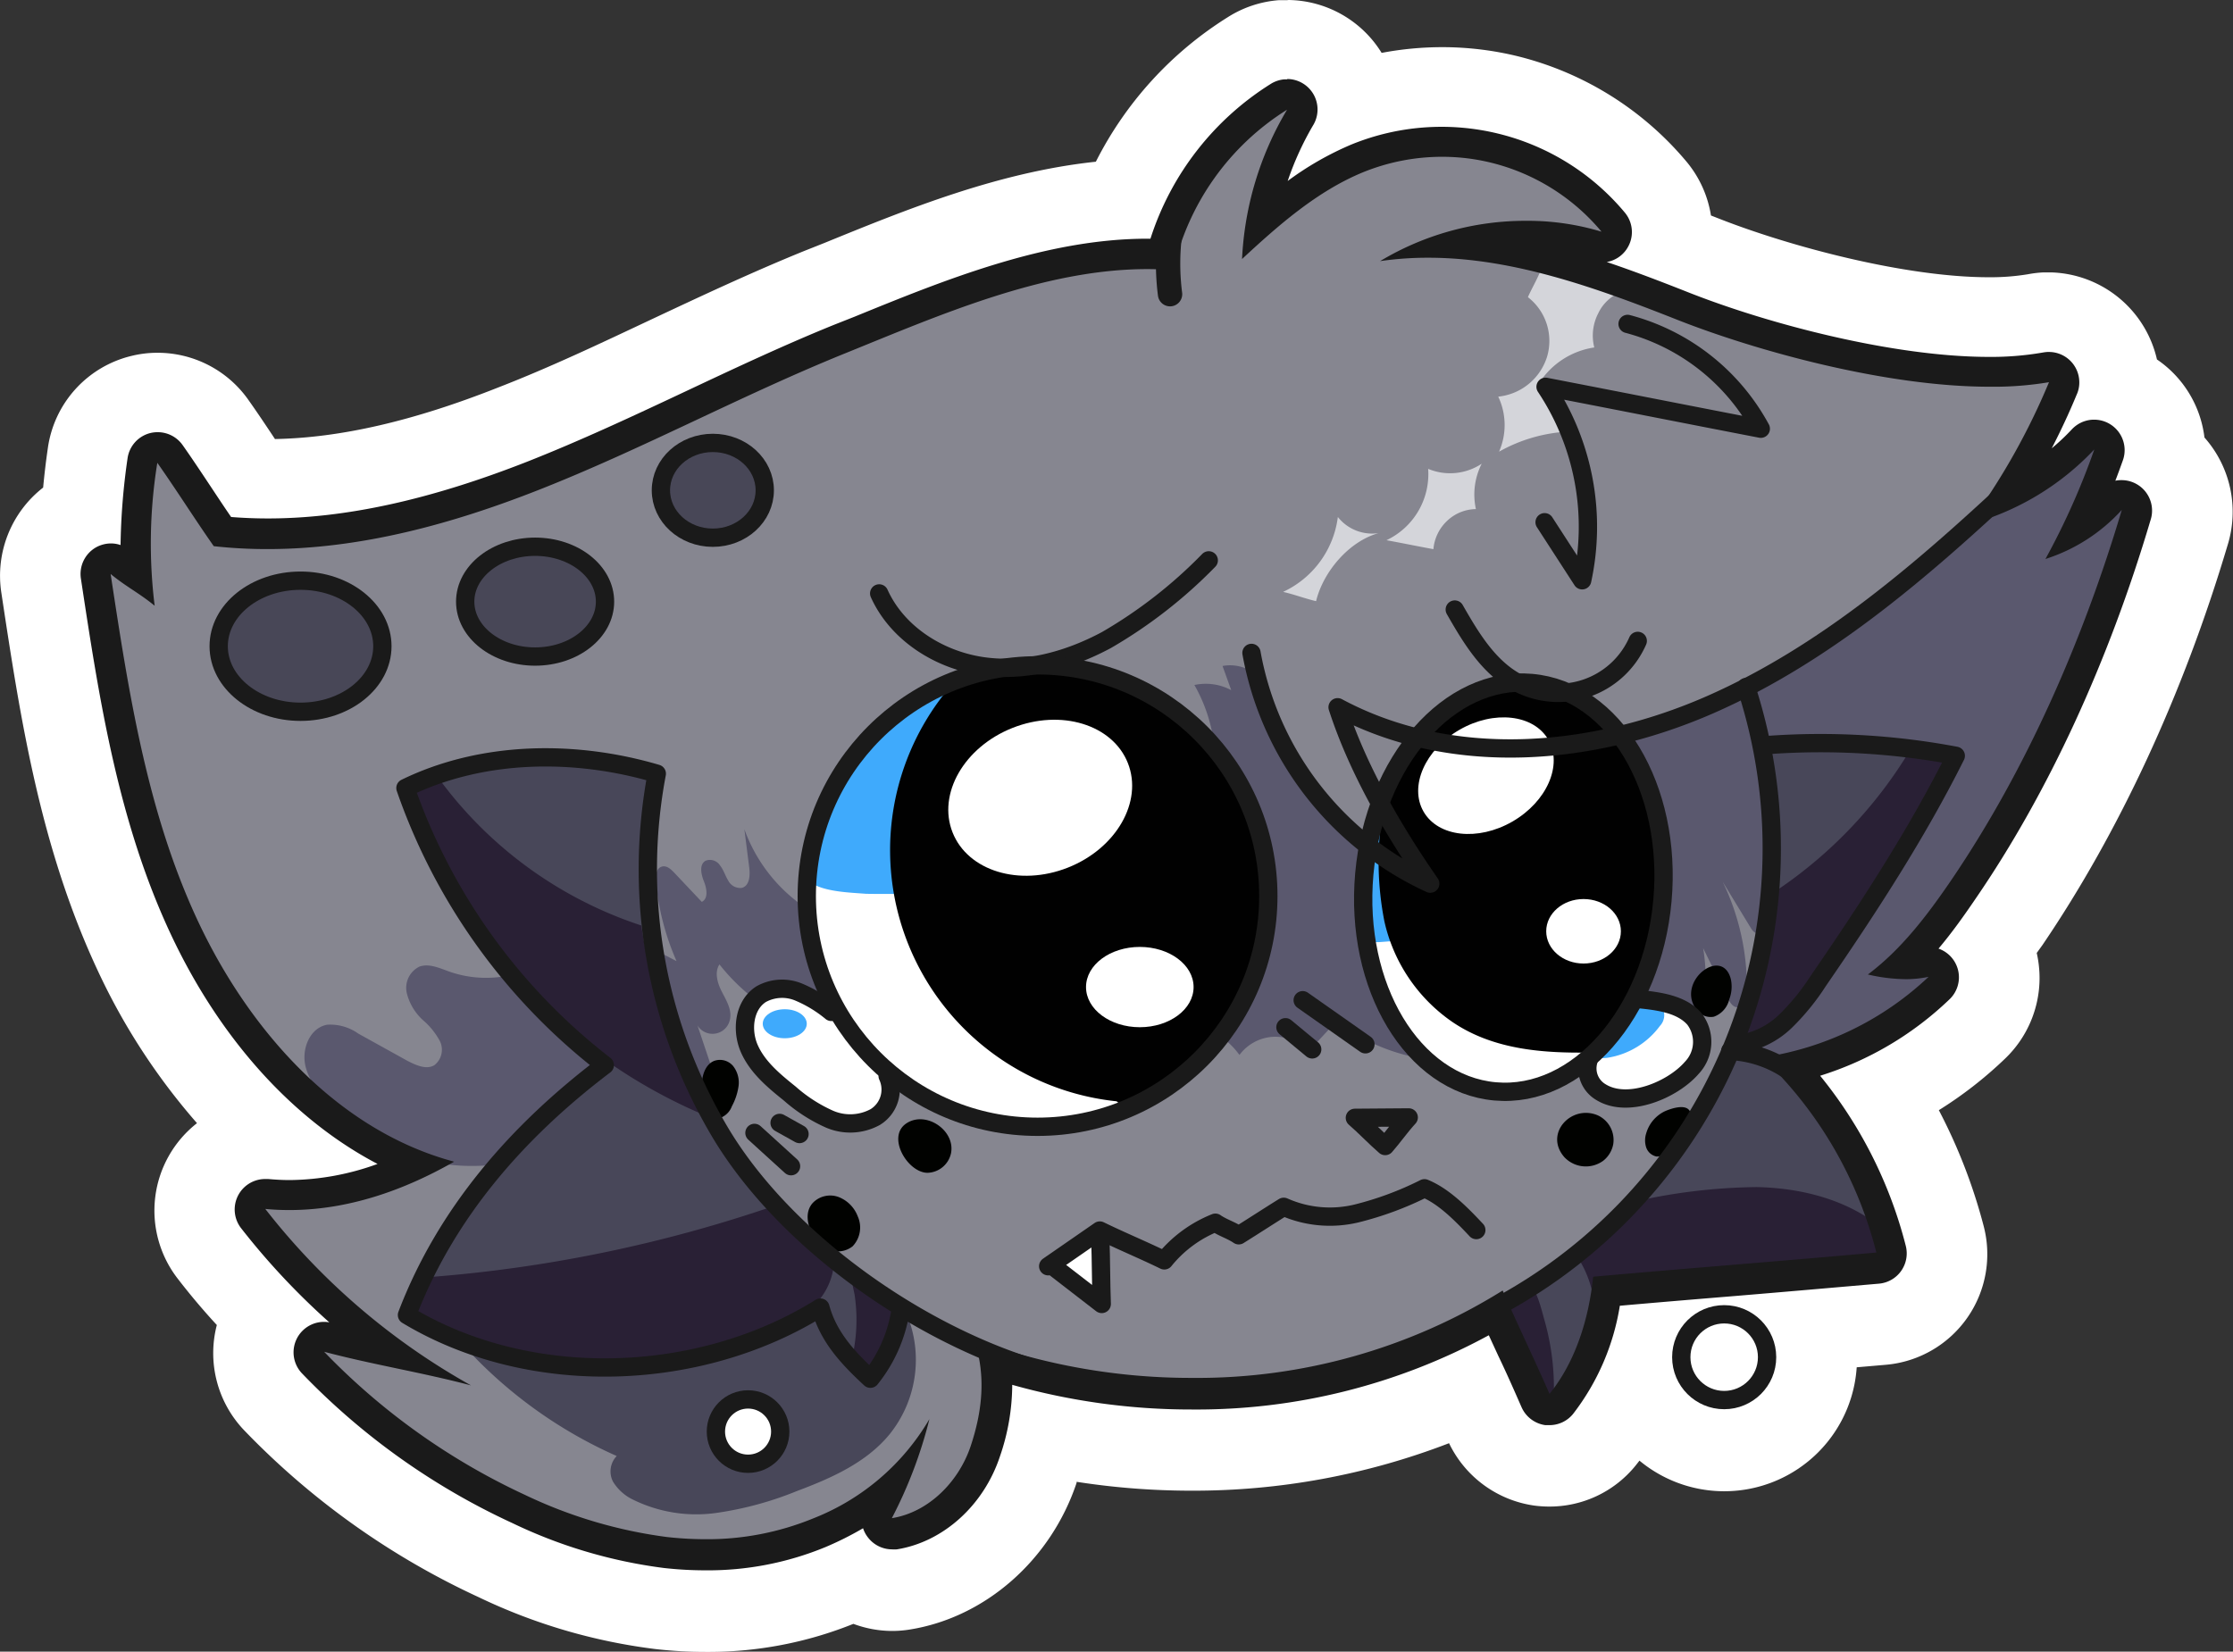 <svg xmlns="http://www.w3.org/2000/svg" viewBox="0 0 276.92 204.88"><rect x="0" y="0" width="276.92" height="204.88" fill="#333333" stroke="none"/><defs><style>.cls-1{fill:#fff;}.cls-2{fill:#868690;}.cls-3{fill:#5a586e;}.cls-4{fill:#484759;}.cls-5{fill:#3faafc;}.cls-6{fill:#010101;}.cls-7{fill:#d4d5da;}.cls-8{fill:#292035;}.cls-9{fill:#010200;}.cls-10{fill:#484757;}.cls-11,.cls-12{fill:none;stroke:#1a1a1a;stroke-linecap:round;stroke-linejoin:round;}.cls-11{stroke-width:2.27px;}.cls-12{stroke-width:3.02px;}.cls-13{fill:#1a1a1a;}</style></defs><title>fnf-kapi-sad</title><g id="Layer_5"><path d="M224.74,220.36a11.46,11.46,0,1,1,11.45-11.46A11.47,11.47,0,0,1,224.74,220.36Z" class="cls-1" transform="translate(-10.9 -40.39)"/><path d="M224.74,202.45a6.46,6.46,0,1,1-6.46,6.45,6.45,6.45,0,0,1,6.46-6.45m0-10a16.46,16.46,0,1,0,16.45,16.45,16.47,16.47,0,0,0-16.45-16.45Z" class="cls-1" transform="translate(-10.9 -40.39)"/><path d="M98.38,240.27a49.6,49.6,0,0,1-5.69-.33,65.72,65.72,0,0,1-20.34-6,91.16,91.16,0,0,1-27.56-19.63,8.81,8.81,0,0,1-1.25-10.53l.09-.15a92.76,92.76,0,0,1-6.74-7.73,8.78,8.78,0,0,1,6.92-14.17c.24,0,.49,0,.73,0a71.85,71.85,0,0,1-16.92-23.11C20.68,143.9,18.3,128.21,16,113a8.83,8.83,0,0,1,4.35-9c.22-.12.45-.24.68-.34.15-2.29.4-4.66.75-7.07a8.73,8.73,0,0,1,6.64-7.28,8.79,8.79,0,0,1,9.22,3.48c1.21,1.72,2.44,3.57,3.63,5.36l1.06,1.59c.6,0,1.2,0,1.81,0,9,0,18.92-2.2,30.44-6.74,6.46-2.54,13-5.61,19.29-8.57,6-2.83,12.23-5.75,18.59-8.33l2.49-1c10.69-4.37,22.67-9.26,35.12-10a40.19,40.19,0,0,1,15.77-18.47,8.6,8.6,0,0,1,4-1.33h.06l.64,0h.2a8.77,8.77,0,0,1,8.48,7.48,35.2,35.2,0,0,1,10.54-1.63,34.39,34.39,0,0,1,26.52,12.45,8.83,8.83,0,0,1,1.92,6.9l3.95,1.53c9.68,3.82,24.39,7.67,35.42,7.67a32.69,32.69,0,0,0,5.76-.45,9,9,0,0,1,1.26-.15h.68A8.81,8.81,0,0,1,273.77,88v.13a8.76,8.76,0,0,1,5.65,8.22c0,.18,0,.36,0,.54a8.72,8.72,0,0,1,3.41,7,8.81,8.81,0,0,1-.42,2.7c-5.35,18-13.06,34.66-22.29,48.21-.62.91-1.35,1.95-2.16,3.06a8.79,8.79,0,0,1-1.87,10.34,44.35,44.35,0,0,1-11.6,8,61,61,0,0,1,7.61,17.5,8.78,8.78,0,0,1-7.69,11c-5.89.53-11.86,1-17.62,1.51-3.61.3-7.26.6-10.91.92a32.39,32.39,0,0,1-6,11.9,8.75,8.75,0,0,1-6.81,3.24,9.36,9.36,0,0,1-1.18-.08A8.81,8.81,0,0,1,195,217c-.59-1.35-1.22-2.74-1.85-4.11a82.24,82.24,0,0,1-34.48,7.4,86.91,86.91,0,0,1-17.89-1.85,35.57,35.57,0,0,1-1.16,4.29c-2.6,7.81-9.16,13.64-16.72,14.84a8,8,0,0,1-1.38.12,8.77,8.77,0,0,1-4.72-1.39c-.53.25-1.06.49-1.6.71A43,43,0,0,1,98.38,240.27Z" class="cls-1" transform="translate(-10.9 -40.39)"/><path d="M170.52,50.39h0a3.77,3.77,0,0,1,3.14,5.8A37.15,37.15,0,0,0,170.6,63a37.68,37.68,0,0,1,7.9-4.52,29.85,29.85,0,0,1,11.24-2.2,29.38,29.38,0,0,1,22.67,10.64A3.77,3.77,0,0,1,210.18,73c3.37,1.14,6.74,2.43,10.12,3.77,10.12,4,25.56,8,37.25,8a37.44,37.44,0,0,0,6.69-.54,5.54,5.54,0,0,1,.57-.07h.27a3.78,3.78,0,0,1,3.35,5.34c-.92,2.23-1.95,4.44-3.08,6.61a27.22,27.22,0,0,0,2.52-2.39l0,0h0a4,4,0,0,1,.68-.56h0a3.67,3.67,0,0,1,1.88-.6h.31a3.78,3.78,0,0,1,3.63,3.78,3.72,3.72,0,0,1-.26,1.38c-.28.81-.58,1.61-.89,2.42a4.07,4.07,0,0,1,.61-.07h.31a3.76,3.76,0,0,1,3.63,3.77,4,4,0,0,1-.19,1.21c-5.21,17.53-12.69,33.74-21.65,46.88-1.43,2.09-2.94,4.21-4.64,6.23a3.78,3.78,0,0,1,1.33,6.33,40.53,40.53,0,0,1-16,9.45,54.73,54.73,0,0,1,10.61,21,3.76,3.76,0,0,1-.55,3.14,3.8,3.8,0,0,1-2.76,1.6c-5.88.53-11.83,1-17.59,1.51-4.77.39-9.67.8-14.55,1.23a29.62,29.62,0,0,1-5.8,13.42,3.76,3.76,0,0,1-2.93,1.39l-.51,0a3.81,3.81,0,0,1-2.95-2.23c-.92-2.1-1.91-4.26-2.87-6.34l-1.19-2.58a75.82,75.82,0,0,1-36.85,9.21,81.73,81.73,0,0,1-22.25-3.06,27.46,27.46,0,0,1-1.54,8.92c-2,6.06-7,10.57-12.77,11.49a4,4,0,0,1-.59,0,3.82,3.82,0,0,1-3.6-2.62,40.54,40.54,0,0,1-4.66,2.34,38.23,38.23,0,0,1-14.92,2.88,46.52,46.52,0,0,1-5.12-.29,61.2,61.2,0,0,1-18.81-5.58,86.15,86.15,0,0,1-26.06-18.56,3.77,3.77,0,0,1,2.72-6.39,3.68,3.68,0,0,1,.66.06,89.5,89.5,0,0,1-10.94-11.68,3.78,3.78,0,0,1,3-6.1l.36,0c.88.08,1.78.13,2.68.13a32.73,32.73,0,0,0,10.89-2c-10.42-5.45-19.48-15.4-25.6-28.39-6.63-14.09-8.95-29.42-11.2-44.24a3.77,3.77,0,0,1,3.73-4.34,4.07,4.07,0,0,1,1.2.19,80.33,80.33,0,0,1,.86-10.75,3.77,3.77,0,0,1,2.86-3.13,3.71,3.71,0,0,1,.88-.1,3.78,3.78,0,0,1,3.08,1.6c1.18,1.67,2.39,3.5,3.56,5.26.81,1.22,1.64,2.47,2.46,3.67,1.5.11,3,.17,4.57.17,9.6,0,20.16-2.31,32.27-7.08C83,95.16,89.62,92.06,96,89.06c6-2.79,12.11-5.69,18.35-8.22l2.53-1c11.12-4.54,23.73-9.68,36.32-9.68h.39A35.37,35.37,0,0,1,168.48,51a3.76,3.76,0,0,1,1.76-.59h.28m0-10c-.33,0-.66,0-1,0h0a13.76,13.76,0,0,0-6.34,2.1,45.13,45.13,0,0,0-16.38,17.94c-12.13,1.29-23.48,5.92-33.67,10.08l-2.52,1c-6.49,2.64-12.77,5.59-18.84,8.44-6.24,2.94-12.68,6-19,8.45C62.21,92.61,53.13,94.7,45,94.85c-1.08-1.63-2.18-3.28-3.3-4.86a13.76,13.76,0,0,0-11.25-5.84,13.36,13.36,0,0,0-3.21.38A13.71,13.71,0,0,0,16.83,96c-.24,1.65-.43,3.27-.58,4.87a13.86,13.86,0,0,0-5.19,13c2.35,15.53,4.78,31.59,12,47a79.6,79.6,0,0,0,12.27,18.84A13.78,13.78,0,0,0,32.94,199q2.31,3,4.85,5.75a13.85,13.85,0,0,0,3.39,13.06,96.38,96.38,0,0,0,29.08,20.7,70.67,70.67,0,0,0,21.87,6.43,54.83,54.83,0,0,0,6.25.36,48.19,48.19,0,0,0,18.35-3.48,13.82,13.82,0,0,0,4.83.88,13.36,13.36,0,0,0,2.18-.18c9.37-1.5,17.48-8.64,20.67-18.19l0-.13a92.74,92.74,0,0,0,14.26,1.1,88,88,0,0,0,31.93-5.89,13.89,13.89,0,0,0,10.58,7.74,14.52,14.52,0,0,0,1.86.12,13.72,13.72,0,0,0,10.69-5.08,36.18,36.18,0,0,0,5.83-10.36l7.56-.64c5.81-.48,11.77-1,17.69-1.51a13.77,13.77,0,0,0,12.07-17.28,67.87,67.87,0,0,0-5.54-14.3,50,50,0,0,0,8.2-6.38,13.85,13.85,0,0,0,4.29-10,14,14,0,0,0-.35-3.12l.72-1c9.51-14,17.44-31.09,22.94-49.55a13.9,13.9,0,0,0-2.86-13.39,13.69,13.69,0,0,0-5.89-9.68A13.89,13.89,0,0,0,265.3,74.18h-1a14.15,14.15,0,0,0-1.92.23,28.42,28.42,0,0,1-4.85.37c-10.32,0-24.64-3.79-33.58-7.32l-.87-.34a13.78,13.78,0,0,0-3-6.64A39.8,39.8,0,0,0,199.25,47.4a39.37,39.37,0,0,0-9.51-1.16,40.28,40.28,0,0,0-7.5.71,13.8,13.8,0,0,0-11.55-6.56Z" class="cls-1" transform="translate(-10.9 -40.39)"/><path d="M27.58,97.51l2.82-2.18,1.49.76,3.78,5.7L39,106.35l4.53.74L53,105.7s17.35-3.94,17.35-3.91,24.69-11.4,25.23-11.4S123,79.4,123,79.4l23.18-6.8,9.65-.13,2.31-9.24,7.55-8.08,5.92-2.37-.86,2.69-2.37,8-.22,3.23,9.49-6.47L192.17,58l12.16,4.42,6.27,4.2a4.35,4.35,0,0,1,.65,1.76c0,.72-1,2.77-1.73,2.66s-3.55-.11-3.55-.11l1.51,1.72,5.17,2.81,15.2,5.82,13.24,3.21,19,2.18,4.85-.21s1.07.21,1.07.75v2l-4.48,10.42L260.29,116l-10.19,24-13.2,24.94-13.77,23.81-17.49,11-10.45,5-17.89,6.71-14.55,1.91-18.23-.69-10.12-3.3s-.43,9.05-.54,9.38-6.68,8.73-6.68,8.73l-4.88,3s-.85-.54-1.49-.87a7.2,7.2,0,0,1-1.62-1.83s-9,3.7-9.37,3.63-12.28,1.55-12.28,1.55l-22.32-5.83-12.73-7.54s-8.18-6.45-8.5-6.94-4.2-4.05-4.2-4.05l-.11-2.48a5.17,5.17,0,0,1,2.8-.43,16.49,16.49,0,0,0,3.88.1l-2.91-1.94S43.21,193.14,43.1,192.16A12.54,12.54,0,0,0,42,189.23l2.26-1.44s4.74.47,5.07.47,11.82-3.21,11.82-3.21-.29-1-.72-1.1-14.77-10.47-15-11.11a38.31,38.31,0,0,0-3.56-4.09s-5.39-9.48-5.5-9.81-7-14.44-7.11-14.76-4.55-22.53-4.65-22.85-1.46-8.77-1.46-8.91v-2.3c0-.22,2.34-.22,2.66-.11s2.05.54,2.05,0S27.58,97.51,27.58,97.51Z" class="cls-2" transform="translate(-10.9 -40.39)"/><path d="M228.09,125.55a98.36,98.36,0,0,1,1.58,29.35c0,.55-.27,1.25-.82,1.25-.38,0-.65-.36-.85-.69l-3.47-5.7a30,30,0,0,1,3,13.69c0,.83-.34,1.91-1.16,1.89-.58,0-.94-.61-1.2-1.13L222.11,158A22.22,22.22,0,0,1,221,169.5a17.26,17.26,0,0,0-9.41-3.6,13.09,13.09,0,0,0,3.7-6.72,25.49,25.49,0,0,0,.37-7.75,47.62,47.62,0,0,0-5.87-19.2C216.08,130.44,222.34,128.58,228.09,125.55Z" class="cls-3" transform="translate(-10.9 -40.39)"/><path d="M123.58,204c-1.39-3.66-6-5.12-9.78-6.12a39,39,0,0,0-11.66-.87,111.49,111.49,0,0,0-34.06,6.93l-1,1.84A56.54,56.54,0,0,0,87.38,221a2.76,2.76,0,0,0-.46,3.18,5.89,5.89,0,0,0,2.56,2.27,17.77,17.77,0,0,0,10.18,1.62,42.16,42.16,0,0,0,10.08-2.73c4.24-1.59,8.56-3.5,11.45-7A14.73,14.73,0,0,0,123.58,204Z" class="cls-4" transform="translate(-10.9 -40.39)"/><path d="M85.85,163.47a32.47,32.47,0,0,0-6.52-5.14L78,159.88a13.81,13.81,0,0,1-11.47,1c-1.17-.43-2.44-1-3.61-.59a2.93,2.93,0,0,0-1.57,3.3,6.74,6.74,0,0,0,2,3.34,9.06,9.06,0,0,1,2.09,2.58,2.43,2.43,0,0,1-.66,3c-1,.62-2.33,0-3.37-.54l-6.08-3.37a6,6,0,0,0-3.86-1.1c-2.14.39-3.21,3-2.68,5.17s2.13,3.75,3.68,5.29a24.24,24.24,0,0,0,13.62,6.84,25.33,25.33,0,0,0,15-2.63,17.34,17.34,0,0,0,5.69-4.5,10.61,10.61,0,0,0,2.41-6.75A11.81,11.81,0,0,0,85.85,163.47Z" class="cls-3" transform="translate(-10.9 -40.39)"/><path d="M227.44,125.61l.21.66,1.61,5.09,1.32,24.55-4.06,12.47,1.47,5.77s6.6-1.61,6.85-1.7,14.21-7.57,14.21-7.57l2.71-2.83s.67-1.73,0-1.88-2.63-.65-2.63-.65-.59-.17-.25-.85,3.75-6.43,3.75-6.43l3.86-5.83,7.7-11.59,6-15s4.4-15.31,4.65-15.48.93-2,.59-2.28a11.65,11.65,0,0,0-3,0l-2.11.76,1.52-5.07.34-3.3-1.1-.68-3,2.74-4.23,2.59-4.49,2.53-9.63,8.3-13.95,11.23Z" class="cls-3" transform="translate(-10.9 -40.39)"/><path d="M225.65,170.45c.11-.25,4.93,1.39,4.93,1.39s2.88,1.5,3.18,1.7,2.83,2.64,2.83,2.64l6.07,11,2.6,7.43-3.09,2.8-32.48,2.21-3,11.63-3.14,3.54-2.6-2-4.63-10.17,1.27-1.08,7.83-4.69,12.38-12.71,6.5-9.2Z" class="cls-4" transform="translate(-10.9 -40.39)"/><path d="M229.81,132.83l8.45-.77,10.46,1.37,3.91.89s-13.49,17.6-13.79,18.19-8.26,6.16-8.26,6.16l-1-2.35,1-12s-1.1-9-1-9.29A19.13,19.13,0,0,0,229.81,132.83Z" class="cls-4" transform="translate(-10.9 -40.39)"/><path d="M93.19,166.52a61.35,61.35,0,0,1-.79-29.74,50.93,50.93,0,0,0-29.86.95c-.35,3.77,1.34,7.29,3.38,10.49A136.29,136.29,0,0,0,85.6,172.49,78.14,78.14,0,0,0,63.47,199a2.9,2.9,0,0,0-.45,2.24c.35.92,1.48,1.23,2.45,1.39a79.23,79.23,0,0,0,35.85-2.33c2.94-.89,5.87.6,8.65,1.92,4,1.9,6.78,5.68,9.36,9.3l1.23-6a8.15,8.15,0,0,0,.25-1.84,6.18,6.18,0,0,0-2-4.17,23.88,23.88,0,0,0-3.78-2.83A55.45,55.45,0,0,1,93.19,166.52Z" class="cls-4" transform="translate(-10.9 -40.39)"/><path d="M109.92,152.36a19.84,19.84,0,0,1-6.71-9.11l.6,4.72c.13,1,.06,2.26-.88,2.55a1.66,1.66,0,0,1-1.72-.9c-.37-.59-.56-1.29-1-1.85a1.49,1.49,0,0,0-1.81-.61c-.82.47-.55,1.7-.2,2.57s.57,2.12-.27,2.53l-3.4-3.6c-.44-.46-1-1-1.64-.74s-.71,1.11-.65,1.8a31.66,31.66,0,0,0,2.56,9.89L91.67,158a44.3,44.3,0,0,0,4.56,15.17,7,7,0,0,0,1.53,2.14,2.69,2.69,0,0,0,2.45.67l-2.81-8.38a2.2,2.2,0,0,0,4-.65c.32-1.19-.37-2.37-.94-3.46s-1-2.46-.34-3.47a24.89,24.89,0,0,0,15.66,9.17A41,41,0,0,1,109.92,152.36Z" class="cls-3" transform="translate(-10.9 -40.39)"/><path d="M157.12,128.54l4.16,3a19.71,19.71,0,0,0-2.26-6.18,6.71,6.71,0,0,1,4.57.64L162.51,123a5.15,5.15,0,0,1,4.45,1.31,35.87,35.87,0,0,0,13.17,21.56c.47,8.87,2.28,17.77,6.32,25.68a23.79,23.79,0,0,1-9.81-4.48l-3.46,3.72a5.65,5.65,0,0,0-4.4-1.79,5.59,5.59,0,0,0-4.17,2.25,10.48,10.48,0,0,0-4.81-3.63,34.12,34.12,0,0,0,4.74-20.31C164,140.22,161.73,133.9,157.12,128.54Z" class="cls-3" transform="translate(-10.9 -40.39)"/><path d="M111.91,146.24l12.38-.4,25.06,12.91,6.2,4.71,4.64,7.93-7.94,5.82-8,1.79-6.54.74-8.37-1.47-7.06-3.94s-.77-.47-.81,0,0,3,0,3l-2,1.55-5.22.4-3.56-1.92s-6.37-4.64-6.24-5.14-1.17-4.49-1.17-4.49,0-3.47.51-3.35,2-1.43,2.48-1.42,3.77.26,3.77.26l4,2.28-2.19-6.72-.93-6.49Z" class="cls-1" transform="translate(-10.9 -40.39)"/><path d="M179.83,153.17l6.33-1.26L203.23,159s11.83,5.43,12.13,5.47,3.95,1,3.95,1l1.85,2.32.85,2.12-1.31,2.92s-3.89,2.82-4.33,3a30.07,30.07,0,0,1-3.57.83c-.41,0-3.38-.79-3.38-.79a10.09,10.09,0,0,1-1.7-1.25,19,19,0,0,1-.67-2.08l-3.1,1.78-5.9,1.51-6.37-1.31s-4.59-3.23-4.9-3.56-1.78-3.86-2.29-3.76-3.85-8.59-3.91-8.91S179.83,153.17,179.83,153.17Z" class="cls-1" transform="translate(-10.9 -40.39)"/><path d="M186.16,157.12A30.63,30.63,0,0,1,185,136.74a18,18,0,0,0-4.68,9.61,31.18,31.18,0,0,0-.23,9.3c.15,1.14.42,1.56,1.59,1.61C182.15,157.28,186.05,156.85,186.16,157.12Z" class="cls-5" transform="translate(-10.9 -40.39)"/><path d="M125.65,151a45.13,45.13,0,0,1,6.12-26.6c-5.8.93-10.8,4.86-14.15,9.68a43.24,43.24,0,0,0-5.38,11.34c-.41,1.26-1.91,3.89-.4,4.69,1.74.92,4.52,1,6.45,1.15C118.91,151.28,125.68,151.35,125.65,151Z" class="cls-5" transform="translate(-10.9 -40.39)"/><path d="M149.37,177A31.32,31.32,0,0,1,129,125.26l5.41-1.88,4.17.09c.35,0,8.66.48,8.66.48l8.59,3.15,7.42,8.35,1.78,3.91s2.88,8.06,2.94,8.52.2,5,.2,5l-.72,7.06s-4.75,8.51-5,8.81-6,6-6,6l-5.8,3.27Z" class="cls-6" transform="translate(-10.9 -40.39)"/><path d="M182.33,141.31a38.42,38.42,0,0,0,.25,13.36,20.59,20.59,0,0,0,8.48,12.52c5.19,3.5,11.49,3.88,17.57,3.75l5.18-7,2.72-8s.65-8.52.64-8.82-2.41-10.48-2.41-10.48l-4.08-7.5-6.78-4.32s-8.41.89-8.72,1-5.25,2.88-5.25,2.88-5.88,7-6,7.28S182.33,141.31,182.33,141.31Z" class="cls-6" transform="translate(-10.9 -40.39)"/><ellipse cx="139.9" cy="139.36" class="cls-1" rx="11.69" ry="9.32" transform="translate(-52.35 20.82) rotate(-21.58)"/><ellipse cx="141.35" cy="122.44" class="cls-1" rx="6.67" ry="4.98"/><ellipse cx="195.18" cy="136.61" class="cls-1" rx="8.93" ry="6.57" transform="translate(-53.06 75.5) rotate(-30)"/><ellipse cx="196.38" cy="115.52" class="cls-1" rx="4.63" ry="4"/><ellipse cx="97.32" cy="126.99" class="cls-5" rx="2.73" ry="1.8"/><path d="M216.75,167.65a1.93,1.93,0,0,0,.38-2.09,2.08,2.08,0,0,0-1.43-.69,3,3,0,0,0-1.95.07,3.42,3.42,0,0,0-1.25,1.73,11.92,11.92,0,0,1-2.25,3.21c-.82.85-2.26,2,0,1.72A10,10,0,0,0,216.75,167.65Z" class="cls-5" transform="translate(-10.9 -40.39)"/><path d="M181.86,106.52a5.43,5.43,0,0,1-5.05-2,11.89,11.89,0,0,1-6.79,9.29c1.41.32,2.68.82,4.09,1.15C175,111.3,178.2,107.53,181.86,106.52Z" class="cls-7" transform="translate(-10.9 -40.39)"/><path d="M188.66,108.51a5.47,5.47,0,0,1,1.71-3.52,5.28,5.28,0,0,1,3.56-1.45,8.47,8.47,0,0,1,.72-5.63,7.07,7.07,0,0,1-6.64.64,9.07,9.07,0,0,1-5.17,8.85C184.71,107.74,186.79,108.17,188.66,108.51Z" class="cls-7" transform="translate(-10.9 -40.39)"/><path d="M196.8,96.42a8.23,8.23,0,0,0-.1-6.83,7.1,7.1,0,0,0,6.07-5,6.87,6.87,0,0,0-2.39-7.34c.44-1,1-1.94,1.45-3a9.65,9.65,0,0,1,1.22-1.82A41.66,41.66,0,0,0,212,76.58a5.27,5.27,0,0,0-2.91,2.7,6,6,0,0,0-.48,4.21,9.84,9.84,0,0,0-6.35,3.73,2.12,2.12,0,0,0-.45,1,.88.88,0,0,0,.5.92c.84,1.92,1.6,3.57,3.31,4.78A19.41,19.41,0,0,0,196.8,96.42Z" class="cls-7" transform="translate(-10.9 -40.39)"/><path d="M65.35,137a50.69,50.69,0,0,0,25.08,18.19,72.54,72.54,0,0,0,7.89,23.55,65.52,65.52,0,0,1-37.07-40.78C62.43,137.48,64.17,137.43,65.35,137Z" class="cls-8" transform="translate(-10.9 -40.39)"/><path d="M63.79,198.83a172.25,172.25,0,0,0,43.36-8.94,29.75,29.75,0,0,0,7.19,6.12,8.16,8.16,0,0,1-2.4,6.23,17.61,17.61,0,0,1-5.66,3.72,49.34,49.34,0,0,1-45.06-2.41C61.93,202.14,63.08,200.23,63.79,198.83Z" class="cls-8" transform="translate(-10.9 -40.39)"/><path d="M116.7,208.24l2.26,2.43a18,18,0,0,0,2.23-3.39,5.52,5.52,0,0,0-1.71-7.26c-.37-.3-2.22-1.8-2.72-1.59s.06,2.13.13,2.62A20.93,20.93,0,0,1,116.7,208.24Z" class="cls-8" transform="translate(-10.9 -40.39)"/><path d="M203.52,214.84c-2.33-.75-3.58-3.24-4.39-5.55s-1.54-4.86-3.5-6.32l2.36-1.65c.45-.31,1.85-1.67,2.36-1.65,1,.05,1.79,3.45,2.08,4.47A30.7,30.7,0,0,1,203.52,214.84Z" class="cls-8" transform="translate(-10.9 -40.39)"/><path d="M244.17,192.64c-4.27-3.47-9.92-4.89-15.43-5a71.63,71.63,0,0,0-16,2,33.47,33.47,0,0,1-6.53,6.22,13.09,13.09,0,0,1,2.45,7c.41-.9,1.07-1.78,1.48-2.68,12-.42,23.93-1.31,35.9-2.61C245.4,196.09,245.42,193.67,244.17,192.64Z" class="cls-8" transform="translate(-10.9 -40.39)"/><path d="M230.5,151.32a55.34,55.34,0,0,0,17.34-18c1.58.44,3.21.55,4.79,1a121.44,121.44,0,0,1-17,28.7c-2,2.57-4.29,5.12-7.24,6.59-.59.3-1.44.48-1.8-.07a1.5,1.5,0,0,1,0-1.16C228,162.44,229,157.27,230.5,151.32Z" class="cls-8" transform="translate(-10.9 -40.39)"/><path d="M221.29,165.65a2.18,2.18,0,0,0,2.14.86,3,3,0,0,0,1.92-2.16,4.42,4.42,0,0,0,.2-2.49C224.49,157.67,218.66,162.16,221.29,165.65Z" class="cls-9" transform="translate(-10.9 -40.39)"/><path d="M217.31,178.26a4.39,4.39,0,0,0-2.26,2.71,2.86,2.86,0,0,0,0,1.76,1.72,1.72,0,0,0,1.29,1.12,2.71,2.71,0,0,0,2.15-1.12,9,9,0,0,0,1.57-2.11c.33-.65.9-2,.23-2.62S218,177.94,217.31,178.26Z" class="cls-9" transform="translate(-10.9 -40.39)"/><path d="M204.9,183.93a3.66,3.66,0,0,0,4.8.46,3.4,3.4,0,0,0,1.26-2.06,3.36,3.36,0,0,0-1.92-3.59C205.78,177.35,202.34,181,204.9,183.93Z" class="cls-9" transform="translate(-10.9 -40.39)"/><path d="M125.9,185.87a3.07,3.07,0,0,0,2.94-2.44c.55-2.83-3.14-5.33-5.57-3.67S123.43,185.82,125.9,185.87Z" class="cls-9" transform="translate(-10.9 -40.39)"/><path d="M111.69,189.61a3,3,0,0,1,3.2-.74,4.14,4.14,0,0,1,2.38,2.4,3.37,3.37,0,0,1-.64,3.72,2.93,2.93,0,0,1-3.08.34C111.72,194.49,110.13,191.34,111.69,189.61Z" class="cls-9" transform="translate(-10.9 -40.39)"/><path d="M99.43,172a2.13,2.13,0,0,1,2.39.63,3.33,3.33,0,0,1,.67,2.49,7.45,7.45,0,0,1-.83,2.5,2.42,2.42,0,0,1-1.21,1.34,1.74,1.74,0,0,1-2-1C97.69,176.37,97.52,172.82,99.43,172Z" class="cls-9" transform="translate(-10.9 -40.39)"/><path d="M48.28,112.08a11,11,0,0,1,6.22,1.31,7.91,7.91,0,0,1,3.35,8.13,9.26,9.26,0,0,1-6,6.65,11.25,11.25,0,0,1-9-.9,9.34,9.34,0,0,1-4.61-5.53C36.61,115.57,43.2,112.25,48.28,112.08Z" class="cls-10" transform="translate(-10.9 -40.39)"/><path d="M83.34,110.13c1.57,1.06,2.92,2.77,2.81,4.67a6,6,0,0,1-2.22,3.88,11.62,11.62,0,0,1-7.23,3.11c-4.3.16-8.55-2.87-8.66-7.41-.08-3.49,5-5.54,7.83-6A10.69,10.69,0,0,1,83.34,110.13Z" class="cls-10" transform="translate(-10.9 -40.39)"/><path d="M97.43,96.26a7,7,0,0,1,6.44,1.88,5.82,5.82,0,0,1,1.72,3.69,5.53,5.53,0,0,1-3.52,5.26A6.55,6.55,0,0,1,95.71,106c-1.44-1.17-3.08-3.67-2.92-5.62S95.64,96.67,97.43,96.26Z" class="cls-10" transform="translate(-10.9 -40.39)"/><path d="M100.81,214.77l.35-.15h0Z" class="cls-1" transform="translate(-10.9 -40.39)"/><path d="M107.77,215.34a3.88,3.88,0,0,0-3.31-1.55,8.92,8.92,0,0,0-3.3.83c-.85,1.16-1.28.44-1.5,1.87a5.48,5.48,0,0,0,.91,4.13,3.94,3.94,0,0,0,3.8,1.58,4.8,4.8,0,0,0,2.9-2.14C108.22,218.67,108.68,216.74,107.77,215.34Z" class="cls-1" transform="translate(-10.9 -40.39)"/><path d="M141.33,197.17l5.73-3.83c.19,3,.46,5.88.65,8.89C145.36,200.38,143.67,199,141.33,197.17Z" class="cls-1" transform="translate(-10.9 -40.39)"/><path d="M230.59,208.75a5.53,5.53,0,0,1-1.26,3.53,5.71,5.71,0,0,1-5.66,1.84c-3.72-.93-5.13-5.05-3.67-8.37,1.19-2.69,5.55-3.14,7.83-1.77A5.7,5.7,0,0,1,230.59,208.75Z" class="cls-1" transform="translate(-10.9 -40.39)"/><path d="M166.1,121.38A39.1,39.1,0,0,0,188.27,150c-4.61-6.64-9-14.2-11.49-21.88,14.1,7.56,31.51,6.12,46.16-.3s26.91-17.19,38.58-28.14" class="cls-11" transform="translate(-10.9 -40.39)"/><path d="M202.45,105.17l4.66,7.2a31.32,31.32,0,0,0-4.54-24c9,1.74,17.69,3.46,26.69,5.2a26.47,26.47,0,0,0-16.52-13" class="cls-11" transform="translate(-10.9 -40.39)"/><path d="M191.31,116c2,3.5,4.2,7.18,7.76,9.07A10.77,10.77,0,0,0,214,119.89" class="cls-11" transform="translate(-10.9 -40.39)"/><path d="M119.93,114c2.21,4.91,7.3,8.17,12.63,9s10.8-.67,15.54-3.21a58.89,58.89,0,0,0,12.7-9.89" class="cls-11" transform="translate(-10.9 -40.39)"/><path d="M139.58,210.26c-14.86-4.42-31.2-15.91-39.23-29.17a63.85,63.85,0,0,1-8-44.73c-10.16-3-21.64-2.87-31.17,1.78A74.07,74.07,0,0,0,85.9,172.51c-10.8,8.18-19.68,18.3-24.53,31,15.19,9.16,36.23,8.47,51.27-.92,1,3.67,3.42,6.24,6.2,8.82a17.83,17.83,0,0,0,3.74-8.48" class="cls-11" transform="translate(-10.9 -40.39)"/><path d="M140.89,197.46l6.4-4.43c2.51,1.23,5.49,2.47,8,3.7a15.54,15.54,0,0,1,6.33-4.67c.89.62,2,.94,2.9,1.56,1.69-1.05,3.9-2.49,5.58-3.53a14.08,14.08,0,0,0,9,.83,40.34,40.34,0,0,0,8.45-3.13c2.44,1,4.62,3.25,6.43,5.18" class="cls-11" transform="translate(-10.9 -40.39)"/><path d="M193.25,204.15a64.52,64.52,0,0,0,34.19-78.54" class="cls-11" transform="translate(-10.9 -40.39)"/><circle cx="92.77" cy="177.58" r="3.99" class="cls-11"/><circle cx="128.67" cy="111.15" r="28.62" class="cls-11"/><ellipse cx="198.59" cy="150.45" class="cls-11" rx="25.43" ry="18.56" transform="translate(20.17 294.48) rotate(-84.9)"/><path d="M170.31,167.81l3.32,2.75" class="cls-11" transform="translate(-10.9 -40.39)"/><path d="M172.45,164.46l7.78,5.47" class="cls-11" transform="translate(-10.9 -40.39)"/><path d="M182.68,182.55c1-1.14,1.87-2.41,2.92-3.55l-6.68.05C180.18,180.14,181.42,181.46,182.68,182.55Z" class="cls-11" transform="translate(-10.9 -40.39)"/><path d="M141.24,197.28l6.29,4.86c-.1-2.81-.08-5.32-.18-8.13" class="cls-11" transform="translate(-10.9 -40.39)"/><path d="M207.88,172a3.4,3.4,0,0,0,1.54,3.85c3.36,2.1,8.93-.28,11.28-3a4.67,4.67,0,0,0,.32-6.08c-1.61-1.84-4.45-2.19-6.73-2.43" class="cls-11" transform="translate(-10.9 -40.39)"/><circle cx="213.82" cy="168.35" r="5.32" class="cls-11"/><path d="M114,165.91a16.11,16.11,0,0,0-4.08-2.47,5.35,5.35,0,0,0-4.61.26c-2.14,1.34-2.5,4.47-1.48,6.78s3.07,4,5,5.55a19.25,19.25,0,0,0,4.93,3.18,6.48,6.48,0,0,0,5.67-.25,4,4,0,0,0,1.55-5.1" class="cls-11" transform="translate(-10.9 -40.39)"/><path d="M104.46,180.92l4.54,4.13" class="cls-11" transform="translate(-10.9 -40.39)"/><path d="M107.58,179.68l2.47,1.38" class="cls-11" transform="translate(-10.9 -40.39)"/><ellipse cx="37.27" cy="80.16" class="cls-11" rx="10.15" ry="8.13"/><ellipse cx="66.36" cy="74.63" class="cls-11" rx="8.67" ry="6.81"/><ellipse cx="88.4" cy="60.82" class="cls-11" rx="6.44" ry="5.88"/><path d="M156,76.88a29.87,29.87,0,0,1,.14-8.55" class="cls-12" transform="translate(-10.9 -40.39)"/><path d="M229.81,132.83a90.43,90.43,0,0,1,23.63,1.31c-4.86,9.73-10.91,19-17.06,27.94a28.57,28.57,0,0,1-4.07,5,10.46,10.46,0,0,1-5.71,2.82" class="cls-11" transform="translate(-10.9 -40.39)"/><path d="M225.47,170.76a14,14,0,0,1,6.84,2.16" class="cls-11" transform="translate(-10.9 -40.39)"/><path d="M170.51,54h0m0,0a39.8,39.8,0,0,0-5.58,18.52c4.5-4.18,9.31-8.42,15-10.76a26,26,0,0,1,9.81-1.92,25.4,25.4,0,0,1,6.19.76,25.88,25.88,0,0,1,13.58,8.53,31.57,31.57,0,0,0-9.28-1.35,35,35,0,0,0-18.18,5,41.15,41.15,0,0,1,6-.42c10.55,0,21,3.8,30.91,7.72,9.8,3.86,25.83,8.28,38.64,8.28A41.58,41.58,0,0,0,265,87.8a84,84,0,0,1-10,17.67,33.2,33.2,0,0,0,15.62-9.33,89.78,89.78,0,0,1-6.06,13.59,21.67,21.67,0,0,0,9.47-6.09c-4.76,16-11.76,32.13-21.2,46-2.93,4.29-6.13,8.51-10.29,11.63a21.33,21.33,0,0,0,4.68.58,13.65,13.65,0,0,0,2.85-.29,38.07,38.07,0,0,1-20.64,10,50.32,50.32,0,0,1,14.16,24.2c-11.74,1.06-23.38,1.95-35.12,3-.52,5.13-2.16,10.53-5.41,14.53-1.87-4.27-3.94-8.55-5.81-12.82a71.58,71.58,0,0,1-38.56,10.84,78.07,78.07,0,0,1-27-4.78c1.5,4.4,1.06,8.82-.41,13.23s-5.2,8.22-9.78,8.95a55.66,55.66,0,0,0,4.66-12.29,28.93,28.93,0,0,1-14.39,12.31,34.59,34.59,0,0,1-13.45,2.59,43.41,43.41,0,0,1-4.7-.27A58.18,58.18,0,0,1,76,225.82,83.06,83.06,0,0,1,51.1,208.07c6,1.59,12.2,2.58,18.21,4.17A84.6,84.6,0,0,1,43.8,190.35c1,.1,2,.14,3,.14,7.18,0,14.1-2.39,20.42-6-14.4-3.85-25.36-16.23-31.71-29.71s-8.65-28.46-10.89-43.19c1.92,1.58,3.55,2.37,5.46,3.94a62.73,62.73,0,0,1,.33-17.73c2.3,3.26,4.71,7.08,7,10.34a59.62,59.62,0,0,0,6.67.36c11.5,0,22.84-3.09,33.65-7.35,12.9-5.08,25.12-11.73,38-16.94,11.84-4.8,24.67-10.43,37.43-10.44,1.08,0,2.16.05,3.24.13A31.7,31.7,0,0,1,170.51,54M265,87.8h0m5.64,8.34h0m3.4,7.5h0m-24,57.89h0M170.51,50.23l-.31,0a3.79,3.79,0,0,0-1.73.58A35.4,35.4,0,0,0,153.57,70h-.39c-12.59,0-25.2,5.14-36.32,9.68l-2.53,1c-6.24,2.53-12.4,5.43-18.35,8.23-6.37,3-13,6.1-19.58,8.7-12.11,4.77-22.67,7.09-32.27,7.09-1.54,0-3.07-.06-4.57-.18-.82-1.19-1.65-2.45-2.46-3.67-1.17-1.76-2.38-3.59-3.56-5.26A3.78,3.78,0,0,0,30.45,94a3.83,3.83,0,0,0-.88.1,3.77,3.77,0,0,0-2.85,3.13A82.19,82.19,0,0,0,25.85,108a3.67,3.67,0,0,0-1.19-.2,3.86,3.86,0,0,0-1.86.49,3.8,3.8,0,0,0-1.87,3.86c2.25,14.81,4.57,30.14,11.2,44.23,6.12,13,15.18,22.94,25.59,28.39a32.63,32.63,0,0,1-10.88,2c-.9,0-1.8-.05-2.68-.13l-.36,0a3.78,3.78,0,0,0-3,6.1,88.87,88.87,0,0,0,10.94,11.68,3.68,3.68,0,0,0-.66-.06,3.78,3.78,0,0,0-2.72,6.4,86.29,86.29,0,0,0,26.06,18.55,61.2,61.2,0,0,0,18.81,5.58,46.52,46.52,0,0,0,5.12.29,38.18,38.18,0,0,0,14.91-2.88,39.9,39.9,0,0,0,4.67-2.34,3.61,3.61,0,0,0,.54,1.05,3.78,3.78,0,0,0,3.06,1.57,4,4,0,0,0,.59,0c5.74-.92,10.75-5.43,12.77-11.49a27.46,27.46,0,0,0,1.54-8.92,81.73,81.73,0,0,0,22.25,3.06,75.82,75.82,0,0,0,36.85-9.21l1.19,2.58c1,2.08,1.95,4.24,2.87,6.34a3.79,3.79,0,0,0,2.95,2.23l.51,0a3.76,3.76,0,0,0,2.93-1.39,29.57,29.57,0,0,0,5.8-13.42c4.88-.43,9.78-.84,14.55-1.23,5.76-.48,11.71-1,17.59-1.51a3.77,3.77,0,0,0,3.31-4.73,54.84,54.84,0,0,0-10.61-21.06,40.59,40.59,0,0,0,16-9.44,3.77,3.77,0,0,0-1.32-6.33c1.69-2,3.21-4.15,4.63-6.24,9-13.13,16.45-29.34,21.65-46.87a3.78,3.78,0,0,0-3.45-5h-.3a3.79,3.79,0,0,0-.6.07c.31-.8.6-1.6.89-2.41a3.78,3.78,0,0,0-3.4-5.16h-.29a3.77,3.77,0,0,0-1.88.6h0a4,4,0,0,0-.68.56h0l0,0A27.22,27.22,0,0,1,265.34,96c1.12-2.17,2.15-4.37,3.07-6.6a3.61,3.61,0,0,0,.35-1.57,3.77,3.77,0,0,0-3.7-3.78h-.27a5,5,0,0,0-.56.07,37.44,37.44,0,0,1-6.69.54c-11.69,0-27.13-4-37.25-8-3.39-1.34-6.75-2.63-10.13-3.77a3.73,3.73,0,0,0,2.48-1.62,3.77,3.77,0,0,0-.24-4.51,29.59,29.59,0,0,0-33.92-8.44,38.31,38.31,0,0,0-7.89,4.52A37.37,37.37,0,0,1,173.7,56a3.78,3.78,0,0,0-3.14-5.81Zm0,7.55h0Z" class="cls-13" transform="translate(-10.9 -40.39)"/></g></svg>